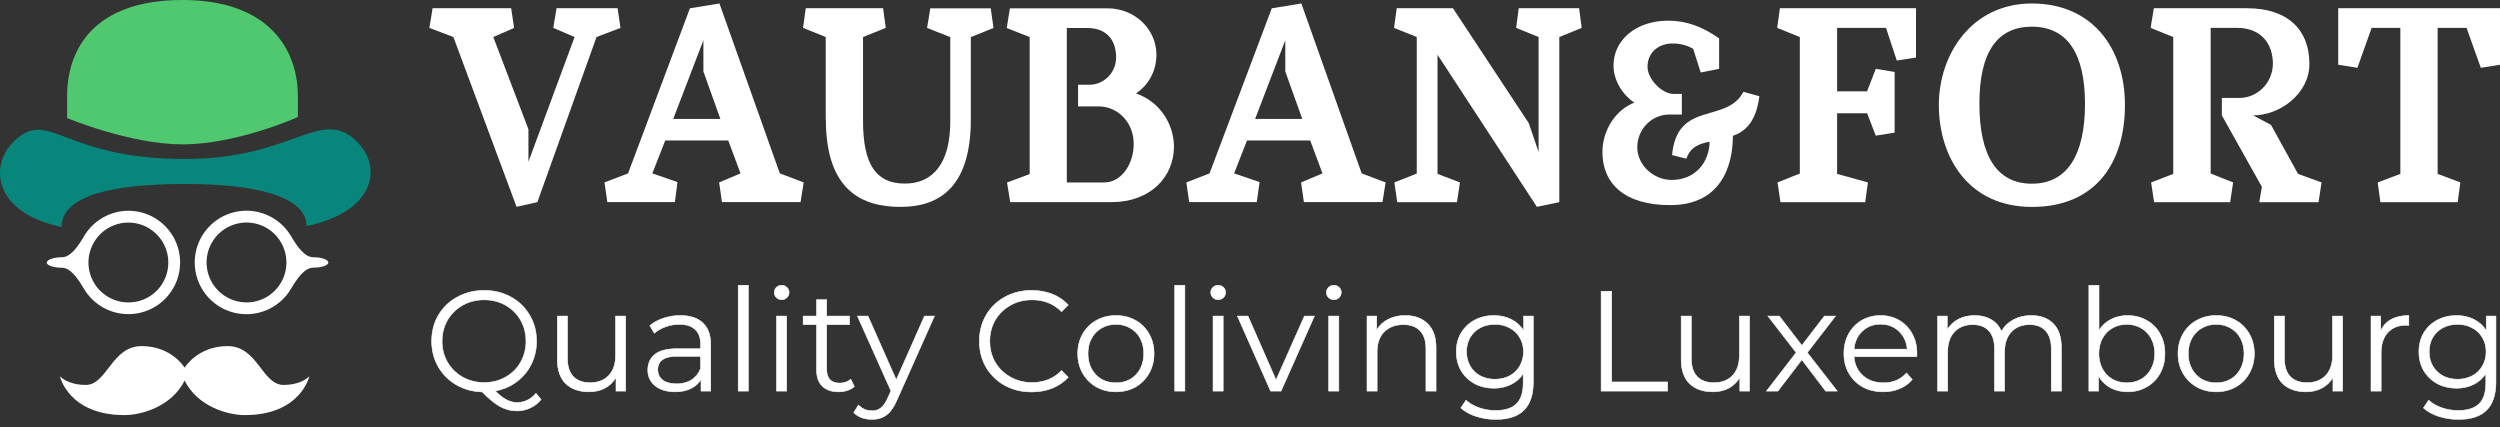 <svg width="199" height="34" viewBox="0 0 199 34" fill="none" xmlns="http://www.w3.org/2000/svg">
<rect x="0" y="0" width="199" height="34" fill="#333333" stroke="none"/>
<path d="M42.774 16.093L41.117 16.462L36.09 2.948L34.176 2.22L34.434 0.655H40.688L40.924 2.22L39.267 2.948L42.064 10.29V12.87L45.738 2.948L44.042 2.22L44.302 0.655H49.161L49.391 2.22L47.483 2.948L42.774 16.093Z" fill="white"/>
<path d="M62.073 13.802L57.267 0.277L54.917 0.661L49.994 13.802L48.117 14.521L48.343 16.086H53.723L53.928 14.494L51.926 13.802L52.952 11.183H57.969L58.945 13.802L57.243 14.521L57.468 16.086H63.724L63.974 14.521L62.073 13.802ZM53.59 9.465L55.991 3.202V5.692L57.343 9.469L53.59 9.465Z" fill="white"/>
<path d="M65.727 9.501V2.948L63.922 2.218L64.139 0.655H70.293L70.508 2.218L68.697 2.948V9.627C68.697 13.151 69.77 14.612 72.032 14.612C74.294 14.612 75.642 12.958 75.642 9.669V2.955L73.796 2.225L74.052 0.662H78.864L79.082 2.225L77.279 2.955V9.507C77.279 15.214 74.46 16.468 71.687 16.468C68.717 16.468 65.739 15.258 65.739 9.507L65.727 9.501Z" fill="white"/>
<path d="M90.423 7.439C90.925 7.107 91.338 6.651 91.622 6.113C91.907 5.575 92.054 4.972 92.05 4.361C92.05 2.332 90.347 0.664 88.153 0.664H80.387L80.137 2.229L81.962 2.949V13.859L80.161 14.526L80.412 16.091H88.468C91.545 16.091 93.448 14.115 93.448 11.652C93.435 10.715 93.137 9.806 92.594 9.05C92.052 8.295 91.293 7.732 90.423 7.439ZM87.896 14.524H84.918V2.229H86.54C88.216 2.229 88.842 3.333 88.842 4.564C88.842 4.851 88.788 5.134 88.681 5.399C88.575 5.664 88.418 5.904 88.221 6.107C88.023 6.31 87.788 6.47 87.53 6.58C87.272 6.69 86.995 6.746 86.715 6.746H85.814V8.467H87.416C89.067 8.467 90.243 9.826 90.243 11.444C90.243 13.062 89.272 14.522 87.896 14.522V14.524Z" fill="white"/>
<path d="M108.389 13.802L103.586 0.277L101.233 0.661L96.28 13.802L94.434 14.521L94.659 16.086H100.039L100.263 14.494L98.236 13.802L99.262 11.183H104.293L105.268 13.802L103.565 14.521L103.791 16.086H110.045L110.295 14.521L108.389 13.802ZM99.908 9.465L102.31 3.202V5.692L103.662 9.469L99.908 9.465Z" fill="white"/>
<path d="M112.774 13.814V2.948L110.965 2.22L111.18 0.655H115.654L121.692 9.805L122.472 12.1V2.948L120.685 2.22L120.892 0.655H125.694L125.903 2.22L124.121 2.948V16.093L122.336 16.462L114.427 4.358V13.842L116.212 14.521L115.974 16.093H111.221L110.992 14.521L112.774 13.814Z" fill="white"/>
<path d="M136.089 11.281C135.296 11.434 134.545 11.68 134.243 12.628C134.157 12.607 133.72 12.515 133.097 12.343C133.507 7.956 137.423 9.89 138.776 7.307L140.044 7.658C139.786 9.71 138.924 10.463 137.938 10.815C137.938 13.264 136.949 16.327 132.953 16.327C129.294 16.327 127.553 14.606 127.553 12.099C127.553 10.373 128.605 8.742 130.094 8.167C129.214 7.595 128.435 6.449 128.435 5.211C128.435 3.21 130.197 1.645 132.791 1.645C134.243 1.645 135.53 2.129 136.842 3.057V5.48L135.378 5.771L134.775 3.883C134.257 3.589 133.671 3.444 133.078 3.464C132.133 3.464 131.142 4.093 131.142 5.316C131.142 6.288 132.281 7.477 133.228 7.477H133.874V9.116H132.867C132.193 9.119 131.548 9.394 131.072 9.883C130.596 10.371 130.328 11.032 130.328 11.722C130.328 13.159 131.641 14.323 133.058 14.323C134.99 14.323 136.065 12.869 136.085 11.281H136.089Z" fill="white"/>
<path d="M146.234 7.268H148.621L149.31 5.481L150.812 5.724V10.558L149.31 10.797L148.621 9.014H146.234V13.842L148.685 14.521L148.472 16.093H141.725L141.49 14.521L143.266 13.814V2.951L141.463 2.22L141.68 0.655H152.514V4.581L150.984 4.818L150.127 2.22H146.234V7.268Z" fill="white"/>
<path d="M161.739 0.277C156.96 0.277 154.332 4.306 154.332 8.361C154.332 12.417 156.609 16.47 161.739 16.47C166.868 16.47 169.145 12.903 169.145 8.361C169.145 3.819 166.534 0.277 161.739 0.277ZM161.739 14.622C158.961 14.622 157.56 12.417 157.56 8.258C157.56 4.1 159.011 2.124 161.739 2.124C164.516 2.124 165.966 4.203 165.966 8.258C165.966 12.314 164.565 14.622 161.739 14.622Z" fill="white"/>
<path d="M175.969 13.814L177.757 14.521L177.521 16.093H171.466L171.23 14.521L172.99 13.842V2.948L171.189 2.218L171.446 0.655H178.861C182.087 0.655 183.828 2.351 183.828 5.088C183.828 7.491 181.439 9.186 179.353 9.186L180.772 9.941L182.924 13.842L184.794 14.521L184.559 16.093H179.841L180.046 14.874L176.859 9.186V7.797H178.237C178.943 7.798 179.621 7.514 180.123 7.007C180.626 6.5 180.913 5.81 180.922 5.088C180.922 3.477 179.983 2.218 178.065 2.218H175.969V13.814Z" fill="white"/>
<path d="M186.123 0.655H199V5.154L197.472 5.397L196.338 2.22H194.036V13.842L195.845 14.521L195.63 16.093H189.479L189.265 14.521L191.068 13.842V2.22H188.783L187.649 5.397L186.123 5.154V0.655Z" fill="white"/>
<path d="M10.222 16.776C9.508 16.778 8.806 16.967 8.187 17.322C7.567 17.678 7.051 18.189 6.688 18.805C6.194 19.65 5.601 20.475 4.934 20.475C4.266 20.475 3.723 20.674 3.723 20.903C3.723 21.131 4.266 21.312 4.934 21.312C5.601 21.312 6.194 22.153 6.688 22.996C7.057 23.614 7.581 24.125 8.208 24.478C8.836 24.83 9.545 25.012 10.265 25.005C10.985 24.997 11.69 24.801 12.31 24.436C12.93 24.071 13.444 23.549 13.8 22.923C14.155 22.297 14.341 21.589 14.337 20.87C14.333 20.15 14.14 19.444 13.778 18.822C13.416 18.199 12.897 17.683 12.273 17.324C11.649 16.966 10.942 16.777 10.222 16.777V16.776ZM10.222 24.073C9.593 24.074 8.978 23.888 8.455 23.539C7.932 23.19 7.524 22.693 7.283 22.112C7.042 21.531 6.979 20.891 7.102 20.274C7.225 19.657 7.528 19.091 7.973 18.646C8.418 18.202 8.985 17.899 9.603 17.777C10.22 17.655 10.859 17.719 11.44 17.96C12.021 18.202 12.517 18.611 12.865 19.134C13.214 19.658 13.399 20.273 13.398 20.903C13.399 21.32 13.317 21.733 13.158 22.118C12.998 22.504 12.765 22.854 12.47 23.148C12.174 23.443 11.824 23.677 11.438 23.835C11.053 23.994 10.639 24.075 10.222 24.073Z" fill="white"/>
<path d="M24.938 20.476C24.258 20.476 23.665 19.646 23.17 18.803C22.712 18.024 22.01 17.417 21.173 17.076C20.336 16.735 19.41 16.679 18.537 16.917C17.665 17.154 16.895 17.672 16.346 18.39C15.797 19.108 15.5 19.987 15.5 20.891C15.5 21.795 15.797 22.674 16.346 23.392C16.895 24.111 17.665 24.628 18.537 24.866C19.41 25.103 20.336 25.047 21.173 24.706C22.01 24.365 22.712 23.758 23.17 22.979C23.665 22.136 24.258 21.307 24.938 21.307C25.617 21.307 26.136 21.121 26.136 20.898C26.136 20.674 25.605 20.476 24.938 20.476ZM19.637 24.07C19.007 24.073 18.391 23.889 17.866 23.541C17.341 23.193 16.931 22.697 16.688 22.116C16.446 21.535 16.381 20.895 16.503 20.277C16.625 19.659 16.927 19.091 17.372 18.645C17.817 18.2 18.385 17.896 19.002 17.774C19.62 17.651 20.26 17.715 20.842 17.957C21.423 18.199 21.92 18.608 22.268 19.132C22.617 19.657 22.802 20.273 22.799 20.903C22.799 21.742 22.466 22.547 21.873 23.141C21.28 23.736 20.477 24.071 19.637 24.074V24.07Z" fill="white"/>
<path d="M28.524 11.397C30.376 13.312 29.904 16.826 24.399 18C24.399 15.581 20.163 14.644 14.776 14.644C9.002 14.644 4.907 15.536 4.907 18.068C-0.617 16.921 -0.931 13.031 1.284 11.084C3.983 8.717 5.085 12.655 14.741 12.655C23.537 12.655 25.571 8.33 28.532 11.392L28.524 11.397Z" fill="#08867B"/>
<path d="M14.52 11.492C18.882 11.492 23.711 9.317 23.711 9.317V7.66C23.711 3.852 21.316 0 14.526 0C7.421 0 5.342 3.97 5.342 7.66V9.398C5.342 9.398 10.351 11.492 14.526 11.492H14.52Z" fill="#50C870"/>
<path d="M9.903 33.041C11.273 33.041 13.667 32.357 14.696 30.293C15.721 32.357 18.12 33.041 19.49 33.041C23.939 33.041 24.624 29.951 24.624 29.951C24.282 30.293 23.599 30.64 22.571 30.64C20.862 30.64 20.515 27.549 18.12 27.549C15.724 27.549 14.696 29.265 14.696 29.265C14.696 29.265 13.667 27.549 11.273 27.549C8.878 27.549 8.531 30.64 6.821 30.64C5.794 30.64 5.113 30.293 4.766 29.951C4.766 29.951 5.45 33.041 9.903 33.041Z" fill="white"/>
<mask id="path-17-outside-1_1564_13340" maskUnits="userSpaceOnUse" x="33.361" y="21.707" width="166" height="12" fill="black">
<rect fill="white" x="33.361" y="21.707" width="166" height="12"/>
<path d="M43.072 31.801C42.83 32.096 42.542 32.319 42.209 32.471C41.883 32.63 41.527 32.709 41.141 32.709C40.672 32.709 40.225 32.592 39.801 32.357C39.385 32.13 38.915 31.744 38.393 31.199C37.628 31.176 36.939 30.987 36.326 30.631C35.713 30.276 35.232 29.795 34.884 29.189C34.535 28.584 34.361 27.907 34.361 27.157C34.361 26.393 34.539 25.704 34.895 25.091C35.258 24.478 35.758 23.997 36.394 23.649C37.038 23.294 37.753 23.116 38.541 23.116C39.328 23.116 40.036 23.29 40.664 23.638C41.3 23.986 41.8 24.471 42.163 25.091C42.527 25.704 42.709 26.393 42.709 27.157C42.709 27.823 42.569 28.436 42.288 28.997C42.016 29.549 41.63 30.011 41.13 30.382C40.638 30.753 40.07 30.998 39.426 31.119C40.009 31.733 40.585 32.039 41.153 32.039C41.743 32.039 42.247 31.797 42.663 31.312L43.072 31.801ZM35.19 27.157C35.19 27.778 35.334 28.338 35.622 28.838C35.917 29.337 36.319 29.731 36.826 30.018C37.341 30.306 37.912 30.45 38.541 30.45C39.169 30.45 39.737 30.306 40.244 30.018C40.751 29.731 41.149 29.337 41.437 28.838C41.724 28.338 41.868 27.778 41.868 27.157C41.868 26.537 41.724 25.977 41.437 25.477C41.149 24.978 40.751 24.584 40.244 24.296C39.737 24.009 39.169 23.865 38.541 23.865C37.912 23.865 37.341 24.009 36.826 24.296C36.319 24.584 35.917 24.978 35.622 25.477C35.334 25.977 35.19 26.537 35.19 27.157Z"/>
<path d="M49.805 25.159V31.131H49.033V30.041C48.821 30.404 48.529 30.688 48.158 30.892C47.787 31.089 47.363 31.188 46.886 31.188C46.106 31.188 45.489 30.972 45.035 30.541C44.589 30.102 44.365 29.462 44.365 28.622V25.159H45.171V28.542C45.171 29.171 45.327 29.647 45.637 29.973C45.947 30.298 46.39 30.461 46.966 30.461C47.594 30.461 48.09 30.272 48.453 29.893C48.817 29.507 48.999 28.974 48.999 28.293V25.159H49.805Z"/>
<path d="M54.153 25.114C54.933 25.114 55.531 25.311 55.947 25.704C56.364 26.09 56.572 26.665 56.572 27.43V31.131H55.8V30.2C55.618 30.51 55.349 30.753 54.993 30.927C54.645 31.101 54.229 31.188 53.744 31.188C53.078 31.188 52.548 31.029 52.154 30.711C51.761 30.393 51.564 29.973 51.564 29.451C51.564 28.944 51.745 28.535 52.109 28.224C52.48 27.914 53.066 27.759 53.869 27.759H55.766V27.396C55.766 26.881 55.622 26.491 55.334 26.226C55.046 25.954 54.626 25.818 54.073 25.818C53.695 25.818 53.331 25.882 52.983 26.011C52.635 26.132 52.336 26.302 52.086 26.522L51.723 25.92C52.025 25.663 52.389 25.466 52.813 25.33C53.237 25.186 53.684 25.114 54.153 25.114ZM53.869 30.552C54.323 30.552 54.713 30.45 55.039 30.245C55.364 30.033 55.607 29.731 55.766 29.337V28.361H53.892C52.87 28.361 52.359 28.716 52.359 29.428C52.359 29.776 52.491 30.052 52.756 30.257C53.021 30.453 53.392 30.552 53.869 30.552Z"/>
<path d="M58.762 22.707H59.568V31.131H58.762V22.707Z"/>
<path d="M61.812 25.159H62.618V31.131H61.812V25.159ZM62.221 23.854C62.054 23.854 61.914 23.797 61.801 23.683C61.687 23.57 61.63 23.434 61.63 23.275C61.63 23.123 61.687 22.991 61.801 22.877C61.914 22.764 62.054 22.707 62.221 22.707C62.387 22.707 62.527 22.764 62.641 22.877C62.755 22.983 62.811 23.112 62.811 23.263C62.811 23.43 62.755 23.57 62.641 23.683C62.527 23.797 62.387 23.854 62.221 23.854Z"/>
<path d="M68.008 30.768C67.856 30.904 67.667 31.01 67.44 31.085C67.22 31.154 66.989 31.188 66.747 31.188C66.187 31.188 65.755 31.036 65.452 30.733C65.15 30.431 64.998 30.003 64.998 29.451V25.84H63.931V25.159H64.998V23.854H65.804V25.159H67.621V25.84H65.804V29.405C65.804 29.761 65.891 30.033 66.066 30.223C66.247 30.404 66.505 30.495 66.838 30.495C67.004 30.495 67.163 30.469 67.315 30.416C67.474 30.363 67.61 30.287 67.724 30.189L68.008 30.768Z"/>
<path d="M74.384 25.159L71.397 31.846C71.155 32.406 70.875 32.803 70.557 33.038C70.239 33.273 69.857 33.39 69.41 33.39C69.122 33.39 68.853 33.345 68.604 33.254C68.354 33.163 68.138 33.027 67.956 32.845L68.331 32.243C68.634 32.546 68.997 32.698 69.421 32.698C69.694 32.698 69.925 32.622 70.114 32.471C70.311 32.319 70.493 32.062 70.659 31.698L70.921 31.119L68.252 25.159H69.092L71.341 30.234L73.589 25.159H74.384Z"/>
<path d="M82.115 31.199C81.328 31.199 80.616 31.025 79.98 30.677C79.352 30.329 78.856 29.848 78.492 29.235C78.136 28.614 77.958 27.922 77.958 27.157C77.958 26.393 78.136 25.704 78.492 25.091C78.856 24.471 79.355 23.986 79.991 23.638C80.627 23.29 81.339 23.116 82.126 23.116C82.717 23.116 83.262 23.214 83.762 23.411C84.261 23.608 84.685 23.895 85.034 24.274L84.5 24.807C83.879 24.179 83.095 23.865 82.149 23.865C81.521 23.865 80.949 24.009 80.434 24.296C79.919 24.584 79.514 24.978 79.219 25.477C78.931 25.977 78.787 26.537 78.787 27.157C78.787 27.778 78.931 28.338 79.219 28.838C79.514 29.337 79.919 29.731 80.434 30.018C80.949 30.306 81.521 30.45 82.149 30.45C83.103 30.45 83.887 30.132 84.5 29.496L85.034 30.03C84.685 30.408 84.258 30.7 83.75 30.904C83.251 31.101 82.706 31.199 82.115 31.199Z"/>
<path d="M88.83 31.188C88.255 31.188 87.736 31.059 87.274 30.802C86.813 30.537 86.449 30.174 86.184 29.712C85.919 29.25 85.787 28.728 85.787 28.145C85.787 27.562 85.919 27.04 86.184 26.578C86.449 26.117 86.813 25.757 87.274 25.5C87.736 25.242 88.255 25.114 88.83 25.114C89.406 25.114 89.924 25.242 90.386 25.5C90.848 25.757 91.208 26.117 91.465 26.578C91.73 27.04 91.863 27.562 91.863 28.145C91.863 28.728 91.73 29.25 91.465 29.712C91.208 30.174 90.848 30.537 90.386 30.802C89.924 31.059 89.406 31.188 88.83 31.188ZM88.83 30.472C89.254 30.472 89.633 30.378 89.966 30.189C90.307 29.992 90.572 29.716 90.761 29.36C90.95 29.004 91.045 28.599 91.045 28.145C91.045 27.691 90.95 27.286 90.761 26.93C90.572 26.575 90.307 26.302 89.966 26.113C89.633 25.916 89.254 25.818 88.83 25.818C88.406 25.818 88.024 25.916 87.683 26.113C87.35 26.302 87.085 26.575 86.888 26.93C86.699 27.286 86.604 27.691 86.604 28.145C86.604 28.599 86.699 29.004 86.888 29.36C87.085 29.716 87.35 29.992 87.683 30.189C88.024 30.378 88.406 30.472 88.83 30.472Z"/>
<path d="M93.509 22.707H94.315V31.131H93.509V22.707Z"/>
<path d="M96.559 25.159H97.365V31.131H96.559V25.159ZM96.968 23.854C96.801 23.854 96.661 23.797 96.547 23.683C96.434 23.57 96.377 23.434 96.377 23.275C96.377 23.123 96.434 22.991 96.547 22.877C96.661 22.764 96.801 22.707 96.968 22.707C97.134 22.707 97.274 22.764 97.388 22.877C97.501 22.983 97.558 23.112 97.558 23.263C97.558 23.43 97.501 23.57 97.388 23.683C97.274 23.797 97.134 23.854 96.968 23.854Z"/>
<path d="M104.628 25.159L101.971 31.131H101.142L98.496 25.159H99.336L101.573 30.245L103.833 25.159H104.628Z"/>
<path d="M105.764 25.159H106.57V31.131H105.764V25.159ZM106.173 23.854C106.006 23.854 105.866 23.797 105.753 23.683C105.639 23.57 105.582 23.434 105.582 23.275C105.582 23.123 105.639 22.991 105.753 22.877C105.866 22.764 106.006 22.707 106.173 22.707C106.339 22.707 106.479 22.764 106.593 22.877C106.706 22.983 106.763 23.112 106.763 23.263C106.763 23.43 106.706 23.57 106.593 23.683C106.479 23.797 106.339 23.854 106.173 23.854Z"/>
<path d="M111.857 25.114C112.607 25.114 113.201 25.333 113.64 25.772C114.087 26.204 114.31 26.836 114.31 27.668V31.131H113.504V27.748C113.504 27.127 113.349 26.654 113.038 26.329C112.728 26.003 112.285 25.84 111.71 25.84C111.066 25.84 110.555 26.033 110.177 26.419C109.806 26.798 109.62 27.324 109.62 27.997V31.131H108.814V25.159H109.586V26.261C109.806 25.897 110.108 25.617 110.495 25.42C110.888 25.216 111.343 25.114 111.857 25.114Z"/>
<path d="M122.052 25.159V30.404C122.052 31.419 121.803 32.168 121.303 32.652C120.811 33.144 120.065 33.39 119.066 33.39C118.513 33.39 117.987 33.307 117.487 33.14C116.995 32.981 116.594 32.758 116.283 32.471L116.692 31.858C116.98 32.115 117.328 32.315 117.737 32.459C118.153 32.603 118.589 32.675 119.043 32.675C119.8 32.675 120.356 32.497 120.712 32.141C121.068 31.793 121.246 31.248 121.246 30.506V29.746C120.996 30.124 120.667 30.412 120.258 30.609C119.857 30.805 119.41 30.904 118.918 30.904C118.358 30.904 117.847 30.783 117.385 30.541C116.931 30.291 116.571 29.946 116.306 29.507C116.049 29.061 115.92 28.558 115.92 27.997C115.92 27.437 116.049 26.938 116.306 26.499C116.571 26.06 116.931 25.719 117.385 25.477C117.839 25.235 118.35 25.114 118.918 25.114C119.425 25.114 119.883 25.216 120.292 25.42C120.701 25.625 121.03 25.92 121.28 26.306V25.159H122.052ZM118.997 30.189C119.429 30.189 119.819 30.098 120.167 29.916C120.515 29.727 120.784 29.466 120.974 29.133C121.17 28.8 121.269 28.421 121.269 27.997C121.269 27.574 121.17 27.199 120.974 26.873C120.784 26.541 120.515 26.283 120.167 26.102C119.827 25.912 119.437 25.818 118.997 25.818C118.566 25.818 118.176 25.909 117.828 26.09C117.487 26.272 117.218 26.529 117.021 26.862C116.832 27.195 116.737 27.574 116.737 27.997C116.737 28.421 116.832 28.8 117.021 29.133C117.218 29.466 117.487 29.727 117.828 29.916C118.176 30.098 118.566 30.189 118.997 30.189Z"/>
<path d="M127.45 23.184H128.29V30.404H132.742V31.131H127.45V23.184Z"/>
<path d="M139.262 25.159V31.131H138.489V30.041C138.277 30.404 137.986 30.688 137.615 30.892C137.244 31.089 136.82 31.188 136.343 31.188C135.563 31.188 134.946 30.972 134.492 30.541C134.045 30.102 133.822 29.462 133.822 28.622V25.159H134.628V28.542C134.628 29.171 134.783 29.647 135.094 29.973C135.404 30.298 135.847 30.461 136.422 30.461C137.051 30.461 137.547 30.272 137.91 29.893C138.274 29.507 138.455 28.974 138.455 28.293V25.159H139.262Z"/>
<path d="M145.324 31.131L143.428 28.633L141.52 31.131H140.611L142.974 28.066L140.725 25.159H141.633L143.428 27.498L145.222 25.159H146.108L143.859 28.066L146.244 31.131H145.324Z"/>
<path d="M152.577 28.395H147.58C147.626 29.015 147.864 29.519 148.296 29.905C148.727 30.283 149.272 30.472 149.931 30.472C150.302 30.472 150.643 30.408 150.953 30.279C151.263 30.143 151.532 29.946 151.759 29.689L152.214 30.211C151.949 30.529 151.616 30.771 151.214 30.938C150.821 31.104 150.385 31.188 149.908 31.188C149.295 31.188 148.75 31.059 148.273 30.802C147.803 30.537 147.436 30.174 147.171 29.712C146.906 29.25 146.774 28.728 146.774 28.145C146.774 27.562 146.899 27.04 147.149 26.578C147.406 26.117 147.754 25.757 148.193 25.5C148.64 25.242 149.14 25.114 149.692 25.114C150.245 25.114 150.741 25.242 151.18 25.5C151.619 25.757 151.964 26.117 152.214 26.578C152.464 27.032 152.588 27.555 152.588 28.145L152.577 28.395ZM149.692 25.806C149.117 25.806 148.632 25.992 148.239 26.363C147.853 26.726 147.633 27.203 147.58 27.793H151.816C151.763 27.203 151.54 26.726 151.146 26.363C150.76 25.992 150.275 25.806 149.692 25.806Z"/>
<path d="M161.68 25.114C162.429 25.114 163.016 25.33 163.44 25.761C163.872 26.192 164.087 26.828 164.087 27.668V31.131H163.281V27.748C163.281 27.127 163.13 26.654 162.827 26.329C162.531 26.003 162.111 25.84 161.566 25.84C160.945 25.84 160.457 26.033 160.101 26.419C159.745 26.798 159.567 27.324 159.567 27.997V31.131H158.761V27.748C158.761 27.127 158.61 26.654 158.307 26.329C158.011 26.003 157.587 25.84 157.035 25.84C156.422 25.84 155.933 26.033 155.57 26.419C155.214 26.798 155.036 27.324 155.036 27.997V31.131H154.23V25.159H155.002V26.249C155.214 25.886 155.509 25.606 155.888 25.409C156.266 25.212 156.702 25.114 157.194 25.114C157.693 25.114 158.125 25.22 158.488 25.432C158.859 25.644 159.136 25.958 159.317 26.374C159.537 25.98 159.851 25.674 160.26 25.454C160.677 25.227 161.15 25.114 161.68 25.114Z"/>
<path d="M169.352 25.114C169.912 25.114 170.419 25.242 170.873 25.5C171.328 25.75 171.684 26.105 171.941 26.567C172.198 27.029 172.327 27.555 172.327 28.145C172.327 28.735 172.198 29.261 171.941 29.723C171.684 30.185 171.328 30.544 170.873 30.802C170.419 31.059 169.912 31.188 169.352 31.188C168.852 31.188 168.402 31.082 168 30.87C167.607 30.658 167.289 30.351 167.046 29.95V31.131H166.274V22.707H167.08V26.294C167.33 25.909 167.648 25.617 168.034 25.42C168.428 25.216 168.867 25.114 169.352 25.114ZM169.295 30.472C169.711 30.472 170.09 30.378 170.431 30.189C170.771 29.992 171.036 29.716 171.226 29.36C171.422 29.004 171.521 28.599 171.521 28.145C171.521 27.691 171.422 27.286 171.226 26.93C171.036 26.575 170.771 26.302 170.431 26.113C170.09 25.916 169.711 25.818 169.295 25.818C168.871 25.818 168.489 25.916 168.148 26.113C167.815 26.302 167.55 26.575 167.353 26.93C167.164 27.286 167.069 27.691 167.069 28.145C167.069 28.599 167.164 29.004 167.353 29.36C167.55 29.716 167.815 29.992 168.148 30.189C168.489 30.378 168.871 30.472 169.295 30.472Z"/>
<path d="M176.413 31.188C175.837 31.188 175.319 31.059 174.857 30.802C174.395 30.537 174.031 30.174 173.766 29.712C173.501 29.25 173.369 28.728 173.369 28.145C173.369 27.562 173.501 27.04 173.766 26.578C174.031 26.117 174.395 25.757 174.857 25.5C175.319 25.242 175.837 25.114 176.413 25.114C176.988 25.114 177.507 25.242 177.968 25.5C178.43 25.757 178.79 26.117 179.047 26.578C179.312 27.04 179.445 27.562 179.445 28.145C179.445 28.728 179.312 29.25 179.047 29.712C178.79 30.174 178.43 30.537 177.968 30.802C177.507 31.059 176.988 31.188 176.413 31.188ZM176.413 30.472C176.837 30.472 177.215 30.378 177.548 30.189C177.889 29.992 178.154 29.716 178.343 29.36C178.533 29.004 178.627 28.599 178.627 28.145C178.627 27.691 178.533 27.286 178.343 26.93C178.154 26.575 177.889 26.302 177.548 26.113C177.215 25.916 176.837 25.818 176.413 25.818C175.989 25.818 175.606 25.916 175.266 26.113C174.932 26.302 174.667 26.575 174.471 26.93C174.281 27.286 174.187 27.691 174.187 28.145C174.187 28.599 174.281 29.004 174.471 29.36C174.667 29.716 174.932 29.992 175.266 30.189C175.606 30.378 175.989 30.472 176.413 30.472Z"/>
<path d="M186.474 25.159V31.131H185.702V30.041C185.49 30.404 185.198 30.688 184.827 30.892C184.456 31.089 184.032 31.188 183.555 31.188C182.776 31.188 182.159 30.972 181.704 30.541C181.258 30.102 181.034 29.462 181.034 28.622V25.159H181.841V28.542C181.841 29.171 181.996 29.647 182.306 29.973C182.617 30.298 183.06 30.461 183.635 30.461C184.263 30.461 184.759 30.272 185.123 29.893C185.486 29.507 185.668 28.974 185.668 28.293V25.159H186.474Z"/>
<path d="M189.505 26.329C189.694 25.927 189.974 25.625 190.345 25.42C190.724 25.216 191.189 25.114 191.742 25.114V25.897L191.549 25.886C190.92 25.886 190.428 26.079 190.073 26.465C189.717 26.851 189.539 27.392 189.539 28.088V31.131H188.732V25.159H189.505V26.329Z"/>
<path d="M198.677 25.159V30.404C198.677 31.419 198.427 32.168 197.928 32.652C197.436 33.144 196.69 33.39 195.69 33.39C195.138 33.39 194.611 33.307 194.112 33.14C193.62 32.981 193.218 32.758 192.908 32.471L193.317 31.858C193.605 32.115 193.953 32.315 194.362 32.459C194.778 32.603 195.213 32.675 195.668 32.675C196.425 32.675 196.981 32.497 197.337 32.141C197.693 31.793 197.871 31.248 197.871 30.506V29.746C197.621 30.124 197.292 30.412 196.883 30.609C196.482 30.805 196.035 30.904 195.543 30.904C194.982 30.904 194.471 30.783 194.01 30.541C193.555 30.291 193.196 29.946 192.931 29.507C192.673 29.061 192.545 28.558 192.545 27.997C192.545 27.437 192.673 26.938 192.931 26.499C193.196 26.06 193.555 25.719 194.01 25.477C194.464 25.235 194.975 25.114 195.543 25.114C196.05 25.114 196.508 25.216 196.917 25.42C197.326 25.625 197.655 25.92 197.905 26.306V25.159H198.677ZM195.622 30.189C196.054 30.189 196.444 30.098 196.792 29.916C197.14 29.727 197.409 29.466 197.598 29.133C197.795 28.8 197.894 28.421 197.894 27.997C197.894 27.574 197.795 27.199 197.598 26.873C197.409 26.541 197.14 26.283 196.792 26.102C196.451 25.912 196.061 25.818 195.622 25.818C195.191 25.818 194.801 25.909 194.452 26.09C194.112 26.272 193.843 26.529 193.646 26.862C193.457 27.195 193.362 27.574 193.362 27.997C193.362 28.421 193.457 28.8 193.646 29.133C193.843 29.466 194.112 29.727 194.452 29.916C194.801 30.098 195.191 30.189 195.622 30.189Z"/>
</mask>
<path d="M43.072 31.801C42.83 32.096 42.542 32.319 42.209 32.471C41.883 32.63 41.527 32.709 41.141 32.709C40.672 32.709 40.225 32.592 39.801 32.357C39.385 32.13 38.915 31.744 38.393 31.199C37.628 31.176 36.939 30.987 36.326 30.631C35.713 30.276 35.232 29.795 34.884 29.189C34.535 28.584 34.361 27.907 34.361 27.157C34.361 26.393 34.539 25.704 34.895 25.091C35.258 24.478 35.758 23.997 36.394 23.649C37.038 23.294 37.753 23.116 38.541 23.116C39.328 23.116 40.036 23.29 40.664 23.638C41.3 23.986 41.8 24.471 42.163 25.091C42.527 25.704 42.709 26.393 42.709 27.157C42.709 27.823 42.569 28.436 42.288 28.997C42.016 29.549 41.63 30.011 41.13 30.382C40.638 30.753 40.07 30.998 39.426 31.119C40.009 31.733 40.585 32.039 41.153 32.039C41.743 32.039 42.247 31.797 42.663 31.312L43.072 31.801ZM35.19 27.157C35.19 27.778 35.334 28.338 35.622 28.838C35.917 29.337 36.319 29.731 36.826 30.018C37.341 30.306 37.912 30.45 38.541 30.45C39.169 30.45 39.737 30.306 40.244 30.018C40.751 29.731 41.149 29.337 41.437 28.838C41.724 28.338 41.868 27.778 41.868 27.157C41.868 26.537 41.724 25.977 41.437 25.477C41.149 24.978 40.751 24.584 40.244 24.296C39.737 24.009 39.169 23.865 38.541 23.865C37.912 23.865 37.341 24.009 36.826 24.296C36.319 24.584 35.917 24.978 35.622 25.477C35.334 25.977 35.19 26.537 35.19 27.157Z" fill="white"/>
<path d="M49.805 25.159V31.131H49.033V30.041C48.821 30.404 48.529 30.688 48.158 30.892C47.787 31.089 47.363 31.188 46.886 31.188C46.106 31.188 45.489 30.972 45.035 30.541C44.589 30.102 44.365 29.462 44.365 28.622V25.159H45.171V28.542C45.171 29.171 45.327 29.647 45.637 29.973C45.947 30.298 46.39 30.461 46.966 30.461C47.594 30.461 48.09 30.272 48.453 29.893C48.817 29.507 48.999 28.974 48.999 28.293V25.159H49.805Z" fill="white"/>
<path d="M54.153 25.114C54.933 25.114 55.531 25.311 55.947 25.704C56.364 26.09 56.572 26.665 56.572 27.43V31.131H55.8V30.2C55.618 30.51 55.349 30.753 54.993 30.927C54.645 31.101 54.229 31.188 53.744 31.188C53.078 31.188 52.548 31.029 52.154 30.711C51.761 30.393 51.564 29.973 51.564 29.451C51.564 28.944 51.745 28.535 52.109 28.224C52.48 27.914 53.066 27.759 53.869 27.759H55.766V27.396C55.766 26.881 55.622 26.491 55.334 26.226C55.046 25.954 54.626 25.818 54.073 25.818C53.695 25.818 53.331 25.882 52.983 26.011C52.635 26.132 52.336 26.302 52.086 26.522L51.723 25.92C52.025 25.663 52.389 25.466 52.813 25.33C53.237 25.186 53.684 25.114 54.153 25.114ZM53.869 30.552C54.323 30.552 54.713 30.45 55.039 30.245C55.364 30.033 55.607 29.731 55.766 29.337V28.361H53.892C52.87 28.361 52.359 28.716 52.359 29.428C52.359 29.776 52.491 30.052 52.756 30.257C53.021 30.453 53.392 30.552 53.869 30.552Z" fill="white"/>
<path d="M58.762 22.707H59.568V31.131H58.762V22.707Z" fill="white"/>
<path d="M61.812 25.159H62.618V31.131H61.812V25.159ZM62.221 23.854C62.054 23.854 61.914 23.797 61.801 23.683C61.687 23.57 61.63 23.434 61.63 23.275C61.63 23.123 61.687 22.991 61.801 22.877C61.914 22.764 62.054 22.707 62.221 22.707C62.387 22.707 62.527 22.764 62.641 22.877C62.755 22.983 62.811 23.112 62.811 23.263C62.811 23.43 62.755 23.57 62.641 23.683C62.527 23.797 62.387 23.854 62.221 23.854Z" fill="white"/>
<path d="M68.008 30.768C67.856 30.904 67.667 31.01 67.44 31.085C67.22 31.154 66.989 31.188 66.747 31.188C66.187 31.188 65.755 31.036 65.452 30.733C65.15 30.431 64.998 30.003 64.998 29.451V25.84H63.931V25.159H64.998V23.854H65.804V25.159H67.621V25.84H65.804V29.405C65.804 29.761 65.891 30.033 66.066 30.223C66.247 30.404 66.505 30.495 66.838 30.495C67.004 30.495 67.163 30.469 67.315 30.416C67.474 30.363 67.61 30.287 67.724 30.189L68.008 30.768Z" fill="white"/>
<path d="M74.384 25.159L71.397 31.846C71.155 32.406 70.875 32.803 70.557 33.038C70.239 33.273 69.857 33.39 69.41 33.39C69.122 33.39 68.853 33.345 68.604 33.254C68.354 33.163 68.138 33.027 67.956 32.845L68.331 32.243C68.634 32.546 68.997 32.698 69.421 32.698C69.694 32.698 69.925 32.622 70.114 32.471C70.311 32.319 70.493 32.062 70.659 31.698L70.921 31.119L68.252 25.159H69.092L71.341 30.234L73.589 25.159H74.384Z" fill="white"/>
<path d="M82.115 31.199C81.328 31.199 80.616 31.025 79.98 30.677C79.352 30.329 78.856 29.848 78.492 29.235C78.136 28.614 77.958 27.922 77.958 27.157C77.958 26.393 78.136 25.704 78.492 25.091C78.856 24.471 79.355 23.986 79.991 23.638C80.627 23.29 81.339 23.116 82.126 23.116C82.717 23.116 83.262 23.214 83.762 23.411C84.261 23.608 84.685 23.895 85.034 24.274L84.5 24.807C83.879 24.179 83.095 23.865 82.149 23.865C81.521 23.865 80.949 24.009 80.434 24.296C79.919 24.584 79.514 24.978 79.219 25.477C78.931 25.977 78.787 26.537 78.787 27.157C78.787 27.778 78.931 28.338 79.219 28.838C79.514 29.337 79.919 29.731 80.434 30.018C80.949 30.306 81.521 30.45 82.149 30.45C83.103 30.45 83.887 30.132 84.5 29.496L85.034 30.03C84.685 30.408 84.258 30.7 83.75 30.904C83.251 31.101 82.706 31.199 82.115 31.199Z" fill="white"/>
<path d="M88.83 31.188C88.255 31.188 87.736 31.059 87.274 30.802C86.813 30.537 86.449 30.174 86.184 29.712C85.919 29.25 85.787 28.728 85.787 28.145C85.787 27.562 85.919 27.04 86.184 26.578C86.449 26.117 86.813 25.757 87.274 25.5C87.736 25.242 88.255 25.114 88.83 25.114C89.406 25.114 89.924 25.242 90.386 25.5C90.848 25.757 91.208 26.117 91.465 26.578C91.73 27.04 91.863 27.562 91.863 28.145C91.863 28.728 91.73 29.25 91.465 29.712C91.208 30.174 90.848 30.537 90.386 30.802C89.924 31.059 89.406 31.188 88.83 31.188ZM88.83 30.472C89.254 30.472 89.633 30.378 89.966 30.189C90.307 29.992 90.572 29.716 90.761 29.36C90.95 29.004 91.045 28.599 91.045 28.145C91.045 27.691 90.95 27.286 90.761 26.93C90.572 26.575 90.307 26.302 89.966 26.113C89.633 25.916 89.254 25.818 88.83 25.818C88.406 25.818 88.024 25.916 87.683 26.113C87.35 26.302 87.085 26.575 86.888 26.93C86.699 27.286 86.604 27.691 86.604 28.145C86.604 28.599 86.699 29.004 86.888 29.36C87.085 29.716 87.35 29.992 87.683 30.189C88.024 30.378 88.406 30.472 88.83 30.472Z" fill="white"/>
<path d="M93.509 22.707H94.315V31.131H93.509V22.707Z" fill="white"/>
<path d="M96.559 25.159H97.365V31.131H96.559V25.159ZM96.968 23.854C96.801 23.854 96.661 23.797 96.547 23.683C96.434 23.57 96.377 23.434 96.377 23.275C96.377 23.123 96.434 22.991 96.547 22.877C96.661 22.764 96.801 22.707 96.968 22.707C97.134 22.707 97.274 22.764 97.388 22.877C97.501 22.983 97.558 23.112 97.558 23.263C97.558 23.43 97.501 23.57 97.388 23.683C97.274 23.797 97.134 23.854 96.968 23.854Z" fill="white"/>
<path d="M104.628 25.159L101.971 31.131H101.142L98.496 25.159H99.336L101.573 30.245L103.833 25.159H104.628Z" fill="white"/>
<path d="M105.764 25.159H106.57V31.131H105.764V25.159ZM106.173 23.854C106.006 23.854 105.866 23.797 105.753 23.683C105.639 23.57 105.582 23.434 105.582 23.275C105.582 23.123 105.639 22.991 105.753 22.877C105.866 22.764 106.006 22.707 106.173 22.707C106.339 22.707 106.479 22.764 106.593 22.877C106.706 22.983 106.763 23.112 106.763 23.263C106.763 23.43 106.706 23.57 106.593 23.683C106.479 23.797 106.339 23.854 106.173 23.854Z" fill="white"/>
<path d="M111.857 25.114C112.607 25.114 113.201 25.333 113.64 25.772C114.087 26.204 114.31 26.836 114.31 27.668V31.131H113.504V27.748C113.504 27.127 113.349 26.654 113.038 26.329C112.728 26.003 112.285 25.84 111.71 25.84C111.066 25.84 110.555 26.033 110.177 26.419C109.806 26.798 109.62 27.324 109.62 27.997V31.131H108.814V25.159H109.586V26.261C109.806 25.897 110.108 25.617 110.495 25.42C110.888 25.216 111.343 25.114 111.857 25.114Z" fill="white"/>
<path d="M122.052 25.159V30.404C122.052 31.419 121.803 32.168 121.303 32.652C120.811 33.144 120.065 33.39 119.066 33.39C118.513 33.39 117.987 33.307 117.487 33.14C116.995 32.981 116.594 32.758 116.283 32.471L116.692 31.858C116.98 32.115 117.328 32.315 117.737 32.459C118.153 32.603 118.589 32.675 119.043 32.675C119.8 32.675 120.356 32.497 120.712 32.141C121.068 31.793 121.246 31.248 121.246 30.506V29.746C120.996 30.124 120.667 30.412 120.258 30.609C119.857 30.805 119.41 30.904 118.918 30.904C118.358 30.904 117.847 30.783 117.385 30.541C116.931 30.291 116.571 29.946 116.306 29.507C116.049 29.061 115.92 28.558 115.92 27.997C115.92 27.437 116.049 26.938 116.306 26.499C116.571 26.06 116.931 25.719 117.385 25.477C117.839 25.235 118.35 25.114 118.918 25.114C119.425 25.114 119.883 25.216 120.292 25.42C120.701 25.625 121.03 25.92 121.28 26.306V25.159H122.052ZM118.997 30.189C119.429 30.189 119.819 30.098 120.167 29.916C120.515 29.727 120.784 29.466 120.974 29.133C121.17 28.8 121.269 28.421 121.269 27.997C121.269 27.574 121.17 27.199 120.974 26.873C120.784 26.541 120.515 26.283 120.167 26.102C119.827 25.912 119.437 25.818 118.997 25.818C118.566 25.818 118.176 25.909 117.828 26.09C117.487 26.272 117.218 26.529 117.021 26.862C116.832 27.195 116.737 27.574 116.737 27.997C116.737 28.421 116.832 28.8 117.021 29.133C117.218 29.466 117.487 29.727 117.828 29.916C118.176 30.098 118.566 30.189 118.997 30.189Z" fill="white"/>
<path d="M127.45 23.184H128.29V30.404H132.742V31.131H127.45V23.184Z" fill="white"/>
<path d="M139.262 25.159V31.131H138.489V30.041C138.277 30.404 137.986 30.688 137.615 30.892C137.244 31.089 136.82 31.188 136.343 31.188C135.563 31.188 134.946 30.972 134.492 30.541C134.045 30.102 133.822 29.462 133.822 28.622V25.159H134.628V28.542C134.628 29.171 134.783 29.647 135.094 29.973C135.404 30.298 135.847 30.461 136.422 30.461C137.051 30.461 137.547 30.272 137.91 29.893C138.274 29.507 138.455 28.974 138.455 28.293V25.159H139.262Z" fill="white"/>
<path d="M145.324 31.131L143.428 28.633L141.52 31.131H140.611L142.974 28.066L140.725 25.159H141.633L143.428 27.498L145.222 25.159H146.108L143.859 28.066L146.244 31.131H145.324Z" fill="white"/>
<path d="M152.577 28.395H147.58C147.626 29.015 147.864 29.519 148.296 29.905C148.727 30.283 149.272 30.472 149.931 30.472C150.302 30.472 150.643 30.408 150.953 30.279C151.263 30.143 151.532 29.946 151.759 29.689L152.214 30.211C151.949 30.529 151.616 30.771 151.214 30.938C150.821 31.104 150.385 31.188 149.908 31.188C149.295 31.188 148.75 31.059 148.273 30.802C147.803 30.537 147.436 30.174 147.171 29.712C146.906 29.25 146.774 28.728 146.774 28.145C146.774 27.562 146.899 27.04 147.149 26.578C147.406 26.117 147.754 25.757 148.193 25.5C148.64 25.242 149.14 25.114 149.692 25.114C150.245 25.114 150.741 25.242 151.18 25.5C151.619 25.757 151.964 26.117 152.214 26.578C152.464 27.032 152.588 27.555 152.588 28.145L152.577 28.395ZM149.692 25.806C149.117 25.806 148.632 25.992 148.239 26.363C147.853 26.726 147.633 27.203 147.58 27.793H151.816C151.763 27.203 151.54 26.726 151.146 26.363C150.76 25.992 150.275 25.806 149.692 25.806Z" fill="white"/>
<path d="M161.68 25.114C162.429 25.114 163.016 25.33 163.44 25.761C163.872 26.192 164.087 26.828 164.087 27.668V31.131H163.281V27.748C163.281 27.127 163.13 26.654 162.827 26.329C162.531 26.003 162.111 25.84 161.566 25.84C160.945 25.84 160.457 26.033 160.101 26.419C159.745 26.798 159.567 27.324 159.567 27.997V31.131H158.761V27.748C158.761 27.127 158.61 26.654 158.307 26.329C158.011 26.003 157.587 25.84 157.035 25.84C156.422 25.84 155.933 26.033 155.57 26.419C155.214 26.798 155.036 27.324 155.036 27.997V31.131H154.23V25.159H155.002V26.249C155.214 25.886 155.509 25.606 155.888 25.409C156.266 25.212 156.702 25.114 157.194 25.114C157.693 25.114 158.125 25.22 158.488 25.432C158.859 25.644 159.136 25.958 159.317 26.374C159.537 25.98 159.851 25.674 160.26 25.454C160.677 25.227 161.15 25.114 161.68 25.114Z" fill="white"/>
<path d="M169.352 25.114C169.912 25.114 170.419 25.242 170.873 25.5C171.328 25.75 171.684 26.105 171.941 26.567C172.198 27.029 172.327 27.555 172.327 28.145C172.327 28.735 172.198 29.261 171.941 29.723C171.684 30.185 171.328 30.544 170.873 30.802C170.419 31.059 169.912 31.188 169.352 31.188C168.852 31.188 168.402 31.082 168 30.87C167.607 30.658 167.289 30.351 167.046 29.95V31.131H166.274V22.707H167.08V26.294C167.33 25.909 167.648 25.617 168.034 25.42C168.428 25.216 168.867 25.114 169.352 25.114ZM169.295 30.472C169.711 30.472 170.09 30.378 170.431 30.189C170.771 29.992 171.036 29.716 171.226 29.36C171.422 29.004 171.521 28.599 171.521 28.145C171.521 27.691 171.422 27.286 171.226 26.93C171.036 26.575 170.771 26.302 170.431 26.113C170.09 25.916 169.711 25.818 169.295 25.818C168.871 25.818 168.489 25.916 168.148 26.113C167.815 26.302 167.55 26.575 167.353 26.93C167.164 27.286 167.069 27.691 167.069 28.145C167.069 28.599 167.164 29.004 167.353 29.36C167.55 29.716 167.815 29.992 168.148 30.189C168.489 30.378 168.871 30.472 169.295 30.472Z" fill="white"/>
<path d="M176.413 31.188C175.837 31.188 175.319 31.059 174.857 30.802C174.395 30.537 174.031 30.174 173.766 29.712C173.501 29.25 173.369 28.728 173.369 28.145C173.369 27.562 173.501 27.04 173.766 26.578C174.031 26.117 174.395 25.757 174.857 25.5C175.319 25.242 175.837 25.114 176.413 25.114C176.988 25.114 177.507 25.242 177.968 25.5C178.43 25.757 178.79 26.117 179.047 26.578C179.312 27.04 179.445 27.562 179.445 28.145C179.445 28.728 179.312 29.25 179.047 29.712C178.79 30.174 178.43 30.537 177.968 30.802C177.507 31.059 176.988 31.188 176.413 31.188ZM176.413 30.472C176.837 30.472 177.215 30.378 177.548 30.189C177.889 29.992 178.154 29.716 178.343 29.36C178.533 29.004 178.627 28.599 178.627 28.145C178.627 27.691 178.533 27.286 178.343 26.93C178.154 26.575 177.889 26.302 177.548 26.113C177.215 25.916 176.837 25.818 176.413 25.818C175.989 25.818 175.606 25.916 175.266 26.113C174.932 26.302 174.667 26.575 174.471 26.93C174.281 27.286 174.187 27.691 174.187 28.145C174.187 28.599 174.281 29.004 174.471 29.36C174.667 29.716 174.932 29.992 175.266 30.189C175.606 30.378 175.989 30.472 176.413 30.472Z" fill="white"/>
<path d="M186.474 25.159V31.131H185.702V30.041C185.49 30.404 185.198 30.688 184.827 30.892C184.456 31.089 184.032 31.188 183.555 31.188C182.776 31.188 182.159 30.972 181.704 30.541C181.258 30.102 181.034 29.462 181.034 28.622V25.159H181.841V28.542C181.841 29.171 181.996 29.647 182.306 29.973C182.617 30.298 183.06 30.461 183.635 30.461C184.263 30.461 184.759 30.272 185.123 29.893C185.486 29.507 185.668 28.974 185.668 28.293V25.159H186.474Z" fill="white"/>
<path d="M189.505 26.329C189.694 25.927 189.974 25.625 190.345 25.42C190.724 25.216 191.189 25.114 191.742 25.114V25.897L191.549 25.886C190.92 25.886 190.428 26.079 190.073 26.465C189.717 26.851 189.539 27.392 189.539 28.088V31.131H188.732V25.159H189.505V26.329Z" fill="white"/>
<path d="M198.677 25.159V30.404C198.677 31.419 198.427 32.168 197.928 32.652C197.436 33.144 196.69 33.39 195.69 33.39C195.138 33.39 194.611 33.307 194.112 33.14C193.62 32.981 193.218 32.758 192.908 32.471L193.317 31.858C193.605 32.115 193.953 32.315 194.362 32.459C194.778 32.603 195.213 32.675 195.668 32.675C196.425 32.675 196.981 32.497 197.337 32.141C197.693 31.793 197.871 31.248 197.871 30.506V29.746C197.621 30.124 197.292 30.412 196.883 30.609C196.482 30.805 196.035 30.904 195.543 30.904C194.982 30.904 194.471 30.783 194.01 30.541C193.555 30.291 193.196 29.946 192.931 29.507C192.673 29.061 192.545 28.558 192.545 27.997C192.545 27.437 192.673 26.938 192.931 26.499C193.196 26.06 193.555 25.719 194.01 25.477C194.464 25.235 194.975 25.114 195.543 25.114C196.05 25.114 196.508 25.216 196.917 25.42C197.326 25.625 197.655 25.92 197.905 26.306V25.159H198.677ZM195.622 30.189C196.054 30.189 196.444 30.098 196.792 29.916C197.14 29.727 197.409 29.466 197.598 29.133C197.795 28.8 197.894 28.421 197.894 27.997C197.894 27.574 197.795 27.199 197.598 26.873C197.409 26.541 197.14 26.283 196.792 26.102C196.451 25.912 196.061 25.818 195.622 25.818C195.191 25.818 194.801 25.909 194.452 26.09C194.112 26.272 193.843 26.529 193.646 26.862C193.457 27.195 193.362 27.574 193.362 27.997C193.362 28.421 193.457 28.8 193.646 29.133C193.843 29.466 194.112 29.727 194.452 29.916C194.801 30.098 195.191 30.189 195.622 30.189Z" fill="white"/>
<path d="M43.072 31.801C42.83 32.096 42.542 32.319 42.209 32.471C41.883 32.63 41.527 32.709 41.141 32.709C40.672 32.709 40.225 32.592 39.801 32.357C39.385 32.13 38.915 31.744 38.393 31.199C37.628 31.176 36.939 30.987 36.326 30.631C35.713 30.276 35.232 29.795 34.884 29.189C34.535 28.584 34.361 27.907 34.361 27.157C34.361 26.393 34.539 25.704 34.895 25.091C35.258 24.478 35.758 23.997 36.394 23.649C37.038 23.294 37.753 23.116 38.541 23.116C39.328 23.116 40.036 23.29 40.664 23.638C41.3 23.986 41.8 24.471 42.163 25.091C42.527 25.704 42.709 26.393 42.709 27.157C42.709 27.823 42.569 28.436 42.288 28.997C42.016 29.549 41.63 30.011 41.13 30.382C40.638 30.753 40.07 30.998 39.426 31.119C40.009 31.733 40.585 32.039 41.153 32.039C41.743 32.039 42.247 31.797 42.663 31.312L43.072 31.801ZM35.19 27.157C35.19 27.778 35.334 28.338 35.622 28.838C35.917 29.337 36.319 29.731 36.826 30.018C37.341 30.306 37.912 30.45 38.541 30.45C39.169 30.45 39.737 30.306 40.244 30.018C40.751 29.731 41.149 29.337 41.437 28.838C41.724 28.338 41.868 27.778 41.868 27.157C41.868 26.537 41.724 25.977 41.437 25.477C41.149 24.978 40.751 24.584 40.244 24.296C39.737 24.009 39.169 23.865 38.541 23.865C37.912 23.865 37.341 24.009 36.826 24.296C36.319 24.584 35.917 24.978 35.622 25.477C35.334 25.977 35.19 26.537 35.19 27.157Z" stroke="white" stroke-width="0.046" mask="url(#path-17-outside-1_1564_13340)"/>
<path d="M49.805 25.159V31.131H49.033V30.041C48.821 30.404 48.529 30.688 48.158 30.892C47.787 31.089 47.363 31.188 46.886 31.188C46.106 31.188 45.489 30.972 45.035 30.541C44.589 30.102 44.365 29.462 44.365 28.622V25.159H45.171V28.542C45.171 29.171 45.327 29.647 45.637 29.973C45.947 30.298 46.39 30.461 46.966 30.461C47.594 30.461 48.09 30.272 48.453 29.893C48.817 29.507 48.999 28.974 48.999 28.293V25.159H49.805Z" stroke="white" stroke-width="0.046" mask="url(#path-17-outside-1_1564_13340)"/>
<path d="M54.153 25.114C54.933 25.114 55.531 25.311 55.947 25.704C56.364 26.09 56.572 26.665 56.572 27.43V31.131H55.8V30.2C55.618 30.51 55.349 30.753 54.993 30.927C54.645 31.101 54.229 31.188 53.744 31.188C53.078 31.188 52.548 31.029 52.154 30.711C51.761 30.393 51.564 29.973 51.564 29.451C51.564 28.944 51.745 28.535 52.109 28.224C52.48 27.914 53.066 27.759 53.869 27.759H55.766V27.396C55.766 26.881 55.622 26.491 55.334 26.226C55.046 25.954 54.626 25.818 54.073 25.818C53.695 25.818 53.331 25.882 52.983 26.011C52.635 26.132 52.336 26.302 52.086 26.522L51.723 25.92C52.025 25.663 52.389 25.466 52.813 25.33C53.237 25.186 53.684 25.114 54.153 25.114ZM53.869 30.552C54.323 30.552 54.713 30.45 55.039 30.245C55.364 30.033 55.607 29.731 55.766 29.337V28.361H53.892C52.87 28.361 52.359 28.716 52.359 29.428C52.359 29.776 52.491 30.052 52.756 30.257C53.021 30.453 53.392 30.552 53.869 30.552Z" stroke="white" stroke-width="0.046" mask="url(#path-17-outside-1_1564_13340)"/>
<path d="M58.762 22.707H59.568V31.131H58.762V22.707Z" stroke="white" stroke-width="0.046" mask="url(#path-17-outside-1_1564_13340)"/>
<path d="M61.812 25.159H62.618V31.131H61.812V25.159ZM62.221 23.854C62.054 23.854 61.914 23.797 61.801 23.683C61.687 23.57 61.63 23.434 61.63 23.275C61.63 23.123 61.687 22.991 61.801 22.877C61.914 22.764 62.054 22.707 62.221 22.707C62.387 22.707 62.527 22.764 62.641 22.877C62.755 22.983 62.811 23.112 62.811 23.263C62.811 23.43 62.755 23.57 62.641 23.683C62.527 23.797 62.387 23.854 62.221 23.854Z" stroke="white" stroke-width="0.046" mask="url(#path-17-outside-1_1564_13340)"/>
<path d="M68.008 30.768C67.856 30.904 67.667 31.01 67.44 31.085C67.22 31.154 66.989 31.188 66.747 31.188C66.187 31.188 65.755 31.036 65.452 30.733C65.15 30.431 64.998 30.003 64.998 29.451V25.84H63.931V25.159H64.998V23.854H65.804V25.159H67.621V25.84H65.804V29.405C65.804 29.761 65.891 30.033 66.066 30.223C66.247 30.404 66.505 30.495 66.838 30.495C67.004 30.495 67.163 30.469 67.315 30.416C67.474 30.363 67.61 30.287 67.724 30.189L68.008 30.768Z" stroke="white" stroke-width="0.046" mask="url(#path-17-outside-1_1564_13340)"/>
<path d="M74.384 25.159L71.397 31.846C71.155 32.406 70.875 32.803 70.557 33.038C70.239 33.273 69.857 33.39 69.41 33.39C69.122 33.39 68.853 33.345 68.604 33.254C68.354 33.163 68.138 33.027 67.956 32.845L68.331 32.243C68.634 32.546 68.997 32.698 69.421 32.698C69.694 32.698 69.925 32.622 70.114 32.471C70.311 32.319 70.493 32.062 70.659 31.698L70.921 31.119L68.252 25.159H69.092L71.341 30.234L73.589 25.159H74.384Z" stroke="white" stroke-width="0.046" mask="url(#path-17-outside-1_1564_13340)"/>
<path d="M82.115 31.199C81.328 31.199 80.616 31.025 79.98 30.677C79.352 30.329 78.856 29.848 78.492 29.235C78.136 28.614 77.958 27.922 77.958 27.157C77.958 26.393 78.136 25.704 78.492 25.091C78.856 24.471 79.355 23.986 79.991 23.638C80.627 23.29 81.339 23.116 82.126 23.116C82.717 23.116 83.262 23.214 83.762 23.411C84.261 23.608 84.685 23.895 85.034 24.274L84.5 24.807C83.879 24.179 83.095 23.865 82.149 23.865C81.521 23.865 80.949 24.009 80.434 24.296C79.919 24.584 79.514 24.978 79.219 25.477C78.931 25.977 78.787 26.537 78.787 27.157C78.787 27.778 78.931 28.338 79.219 28.838C79.514 29.337 79.919 29.731 80.434 30.018C80.949 30.306 81.521 30.45 82.149 30.45C83.103 30.45 83.887 30.132 84.5 29.496L85.034 30.03C84.685 30.408 84.258 30.7 83.75 30.904C83.251 31.101 82.706 31.199 82.115 31.199Z" stroke="white" stroke-width="0.046" mask="url(#path-17-outside-1_1564_13340)"/>
<path d="M88.83 31.188C88.255 31.188 87.736 31.059 87.274 30.802C86.813 30.537 86.449 30.174 86.184 29.712C85.919 29.25 85.787 28.728 85.787 28.145C85.787 27.562 85.919 27.04 86.184 26.578C86.449 26.117 86.813 25.757 87.274 25.5C87.736 25.242 88.255 25.114 88.83 25.114C89.406 25.114 89.924 25.242 90.386 25.5C90.848 25.757 91.208 26.117 91.465 26.578C91.73 27.04 91.863 27.562 91.863 28.145C91.863 28.728 91.73 29.25 91.465 29.712C91.208 30.174 90.848 30.537 90.386 30.802C89.924 31.059 89.406 31.188 88.83 31.188ZM88.83 30.472C89.254 30.472 89.633 30.378 89.966 30.189C90.307 29.992 90.572 29.716 90.761 29.36C90.95 29.004 91.045 28.599 91.045 28.145C91.045 27.691 90.95 27.286 90.761 26.93C90.572 26.575 90.307 26.302 89.966 26.113C89.633 25.916 89.254 25.818 88.83 25.818C88.406 25.818 88.024 25.916 87.683 26.113C87.35 26.302 87.085 26.575 86.888 26.93C86.699 27.286 86.604 27.691 86.604 28.145C86.604 28.599 86.699 29.004 86.888 29.36C87.085 29.716 87.35 29.992 87.683 30.189C88.024 30.378 88.406 30.472 88.83 30.472Z" stroke="white" stroke-width="0.046" mask="url(#path-17-outside-1_1564_13340)"/>
<path d="M93.509 22.707H94.315V31.131H93.509V22.707Z" stroke="white" stroke-width="0.046" mask="url(#path-17-outside-1_1564_13340)"/>
<path d="M96.559 25.159H97.365V31.131H96.559V25.159ZM96.968 23.854C96.801 23.854 96.661 23.797 96.547 23.683C96.434 23.57 96.377 23.434 96.377 23.275C96.377 23.123 96.434 22.991 96.547 22.877C96.661 22.764 96.801 22.707 96.968 22.707C97.134 22.707 97.274 22.764 97.388 22.877C97.501 22.983 97.558 23.112 97.558 23.263C97.558 23.43 97.501 23.57 97.388 23.683C97.274 23.797 97.134 23.854 96.968 23.854Z" stroke="white" stroke-width="0.046" mask="url(#path-17-outside-1_1564_13340)"/>
<path d="M104.628 25.159L101.971 31.131H101.142L98.496 25.159H99.336L101.573 30.245L103.833 25.159H104.628Z" stroke="white" stroke-width="0.046" mask="url(#path-17-outside-1_1564_13340)"/>
<path d="M105.764 25.159H106.57V31.131H105.764V25.159ZM106.173 23.854C106.006 23.854 105.866 23.797 105.753 23.683C105.639 23.57 105.582 23.434 105.582 23.275C105.582 23.123 105.639 22.991 105.753 22.877C105.866 22.764 106.006 22.707 106.173 22.707C106.339 22.707 106.479 22.764 106.593 22.877C106.706 22.983 106.763 23.112 106.763 23.263C106.763 23.43 106.706 23.57 106.593 23.683C106.479 23.797 106.339 23.854 106.173 23.854Z" stroke="white" stroke-width="0.046" mask="url(#path-17-outside-1_1564_13340)"/>
<path d="M111.857 25.114C112.607 25.114 113.201 25.333 113.64 25.772C114.087 26.204 114.31 26.836 114.31 27.668V31.131H113.504V27.748C113.504 27.127 113.349 26.654 113.038 26.329C112.728 26.003 112.285 25.84 111.71 25.84C111.066 25.84 110.555 26.033 110.177 26.419C109.806 26.798 109.62 27.324 109.62 27.997V31.131H108.814V25.159H109.586V26.261C109.806 25.897 110.108 25.617 110.495 25.42C110.888 25.216 111.343 25.114 111.857 25.114Z" stroke="white" stroke-width="0.046" mask="url(#path-17-outside-1_1564_13340)"/>
<path d="M122.052 25.159V30.404C122.052 31.419 121.803 32.168 121.303 32.652C120.811 33.144 120.065 33.39 119.066 33.39C118.513 33.39 117.987 33.307 117.487 33.14C116.995 32.981 116.594 32.758 116.283 32.471L116.692 31.858C116.98 32.115 117.328 32.315 117.737 32.459C118.153 32.603 118.589 32.675 119.043 32.675C119.8 32.675 120.356 32.497 120.712 32.141C121.068 31.793 121.246 31.248 121.246 30.506V29.746C120.996 30.124 120.667 30.412 120.258 30.609C119.857 30.805 119.41 30.904 118.918 30.904C118.358 30.904 117.847 30.783 117.385 30.541C116.931 30.291 116.571 29.946 116.306 29.507C116.049 29.061 115.92 28.558 115.92 27.997C115.92 27.437 116.049 26.938 116.306 26.499C116.571 26.06 116.931 25.719 117.385 25.477C117.839 25.235 118.35 25.114 118.918 25.114C119.425 25.114 119.883 25.216 120.292 25.42C120.701 25.625 121.03 25.92 121.28 26.306V25.159H122.052ZM118.997 30.189C119.429 30.189 119.819 30.098 120.167 29.916C120.515 29.727 120.784 29.466 120.974 29.133C121.17 28.8 121.269 28.421 121.269 27.997C121.269 27.574 121.17 27.199 120.974 26.873C120.784 26.541 120.515 26.283 120.167 26.102C119.827 25.912 119.437 25.818 118.997 25.818C118.566 25.818 118.176 25.909 117.828 26.09C117.487 26.272 117.218 26.529 117.021 26.862C116.832 27.195 116.737 27.574 116.737 27.997C116.737 28.421 116.832 28.8 117.021 29.133C117.218 29.466 117.487 29.727 117.828 29.916C118.176 30.098 118.566 30.189 118.997 30.189Z" stroke="white" stroke-width="0.046" mask="url(#path-17-outside-1_1564_13340)"/>
<path d="M127.45 23.184H128.29V30.404H132.742V31.131H127.45V23.184Z" stroke="white" stroke-width="0.046" mask="url(#path-17-outside-1_1564_13340)"/>
<path d="M139.262 25.159V31.131H138.489V30.041C138.277 30.404 137.986 30.688 137.615 30.892C137.244 31.089 136.82 31.188 136.343 31.188C135.563 31.188 134.946 30.972 134.492 30.541C134.045 30.102 133.822 29.462 133.822 28.622V25.159H134.628V28.542C134.628 29.171 134.783 29.647 135.094 29.973C135.404 30.298 135.847 30.461 136.422 30.461C137.051 30.461 137.547 30.272 137.91 29.893C138.274 29.507 138.455 28.974 138.455 28.293V25.159H139.262Z" stroke="white" stroke-width="0.046" mask="url(#path-17-outside-1_1564_13340)"/>
<path d="M145.324 31.131L143.428 28.633L141.52 31.131H140.611L142.974 28.066L140.725 25.159H141.633L143.428 27.498L145.222 25.159H146.108L143.859 28.066L146.244 31.131H145.324Z" stroke="white" stroke-width="0.046" mask="url(#path-17-outside-1_1564_13340)"/>
<path d="M152.577 28.395H147.58C147.626 29.015 147.864 29.519 148.296 29.905C148.727 30.283 149.272 30.472 149.931 30.472C150.302 30.472 150.643 30.408 150.953 30.279C151.263 30.143 151.532 29.946 151.759 29.689L152.214 30.211C151.949 30.529 151.616 30.771 151.214 30.938C150.821 31.104 150.385 31.188 149.908 31.188C149.295 31.188 148.75 31.059 148.273 30.802C147.803 30.537 147.436 30.174 147.171 29.712C146.906 29.25 146.774 28.728 146.774 28.145C146.774 27.562 146.899 27.04 147.149 26.578C147.406 26.117 147.754 25.757 148.193 25.5C148.64 25.242 149.14 25.114 149.692 25.114C150.245 25.114 150.741 25.242 151.18 25.5C151.619 25.757 151.964 26.117 152.214 26.578C152.464 27.032 152.588 27.555 152.588 28.145L152.577 28.395ZM149.692 25.806C149.117 25.806 148.632 25.992 148.239 26.363C147.853 26.726 147.633 27.203 147.58 27.793H151.816C151.763 27.203 151.54 26.726 151.146 26.363C150.76 25.992 150.275 25.806 149.692 25.806Z" stroke="white" stroke-width="0.046" mask="url(#path-17-outside-1_1564_13340)"/>
<path d="M161.68 25.114C162.429 25.114 163.016 25.33 163.44 25.761C163.872 26.192 164.087 26.828 164.087 27.668V31.131H163.281V27.748C163.281 27.127 163.13 26.654 162.827 26.329C162.531 26.003 162.111 25.84 161.566 25.84C160.945 25.84 160.457 26.033 160.101 26.419C159.745 26.798 159.567 27.324 159.567 27.997V31.131H158.761V27.748C158.761 27.127 158.61 26.654 158.307 26.329C158.011 26.003 157.587 25.84 157.035 25.84C156.422 25.84 155.933 26.033 155.57 26.419C155.214 26.798 155.036 27.324 155.036 27.997V31.131H154.23V25.159H155.002V26.249C155.214 25.886 155.509 25.606 155.888 25.409C156.266 25.212 156.702 25.114 157.194 25.114C157.693 25.114 158.125 25.22 158.488 25.432C158.859 25.644 159.136 25.958 159.317 26.374C159.537 25.98 159.851 25.674 160.26 25.454C160.677 25.227 161.15 25.114 161.68 25.114Z" stroke="white" stroke-width="0.046" mask="url(#path-17-outside-1_1564_13340)"/>
<path d="M169.352 25.114C169.912 25.114 170.419 25.242 170.873 25.5C171.328 25.75 171.684 26.105 171.941 26.567C172.198 27.029 172.327 27.555 172.327 28.145C172.327 28.735 172.198 29.261 171.941 29.723C171.684 30.185 171.328 30.544 170.873 30.802C170.419 31.059 169.912 31.188 169.352 31.188C168.852 31.188 168.402 31.082 168 30.87C167.607 30.658 167.289 30.351 167.046 29.95V31.131H166.274V22.707H167.08V26.294C167.33 25.909 167.648 25.617 168.034 25.42C168.428 25.216 168.867 25.114 169.352 25.114ZM169.295 30.472C169.711 30.472 170.09 30.378 170.431 30.189C170.771 29.992 171.036 29.716 171.226 29.36C171.422 29.004 171.521 28.599 171.521 28.145C171.521 27.691 171.422 27.286 171.226 26.93C171.036 26.575 170.771 26.302 170.431 26.113C170.09 25.916 169.711 25.818 169.295 25.818C168.871 25.818 168.489 25.916 168.148 26.113C167.815 26.302 167.55 26.575 167.353 26.93C167.164 27.286 167.069 27.691 167.069 28.145C167.069 28.599 167.164 29.004 167.353 29.36C167.55 29.716 167.815 29.992 168.148 30.189C168.489 30.378 168.871 30.472 169.295 30.472Z" stroke="white" stroke-width="0.046" mask="url(#path-17-outside-1_1564_13340)"/>
<path d="M176.413 31.188C175.837 31.188 175.319 31.059 174.857 30.802C174.395 30.537 174.031 30.174 173.766 29.712C173.501 29.25 173.369 28.728 173.369 28.145C173.369 27.562 173.501 27.04 173.766 26.578C174.031 26.117 174.395 25.757 174.857 25.5C175.319 25.242 175.837 25.114 176.413 25.114C176.988 25.114 177.507 25.242 177.968 25.5C178.43 25.757 178.79 26.117 179.047 26.578C179.312 27.04 179.445 27.562 179.445 28.145C179.445 28.728 179.312 29.25 179.047 29.712C178.79 30.174 178.43 30.537 177.968 30.802C177.507 31.059 176.988 31.188 176.413 31.188ZM176.413 30.472C176.837 30.472 177.215 30.378 177.548 30.189C177.889 29.992 178.154 29.716 178.343 29.36C178.533 29.004 178.627 28.599 178.627 28.145C178.627 27.691 178.533 27.286 178.343 26.93C178.154 26.575 177.889 26.302 177.548 26.113C177.215 25.916 176.837 25.818 176.413 25.818C175.989 25.818 175.606 25.916 175.266 26.113C174.932 26.302 174.667 26.575 174.471 26.93C174.281 27.286 174.187 27.691 174.187 28.145C174.187 28.599 174.281 29.004 174.471 29.36C174.667 29.716 174.932 29.992 175.266 30.189C175.606 30.378 175.989 30.472 176.413 30.472Z" stroke="white" stroke-width="0.046" mask="url(#path-17-outside-1_1564_13340)"/>
<path d="M186.474 25.159V31.131H185.702V30.041C185.49 30.404 185.198 30.688 184.827 30.892C184.456 31.089 184.032 31.188 183.555 31.188C182.776 31.188 182.159 30.972 181.704 30.541C181.258 30.102 181.034 29.462 181.034 28.622V25.159H181.841V28.542C181.841 29.171 181.996 29.647 182.306 29.973C182.617 30.298 183.06 30.461 183.635 30.461C184.263 30.461 184.759 30.272 185.123 29.893C185.486 29.507 185.668 28.974 185.668 28.293V25.159H186.474Z" stroke="white" stroke-width="0.046" mask="url(#path-17-outside-1_1564_13340)"/>
<path d="M189.505 26.329C189.694 25.927 189.974 25.625 190.345 25.42C190.724 25.216 191.189 25.114 191.742 25.114V25.897L191.549 25.886C190.92 25.886 190.428 26.079 190.073 26.465C189.717 26.851 189.539 27.392 189.539 28.088V31.131H188.732V25.159H189.505V26.329Z" stroke="white" stroke-width="0.046" mask="url(#path-17-outside-1_1564_13340)"/>
<path d="M198.677 25.159V30.404C198.677 31.419 198.427 32.168 197.928 32.652C197.436 33.144 196.69 33.39 195.69 33.39C195.138 33.39 194.611 33.307 194.112 33.14C193.62 32.981 193.218 32.758 192.908 32.471L193.317 31.858C193.605 32.115 193.953 32.315 194.362 32.459C194.778 32.603 195.213 32.675 195.668 32.675C196.425 32.675 196.981 32.497 197.337 32.141C197.693 31.793 197.871 31.248 197.871 30.506V29.746C197.621 30.124 197.292 30.412 196.883 30.609C196.482 30.805 196.035 30.904 195.543 30.904C194.982 30.904 194.471 30.783 194.01 30.541C193.555 30.291 193.196 29.946 192.931 29.507C192.673 29.061 192.545 28.558 192.545 27.997C192.545 27.437 192.673 26.938 192.931 26.499C193.196 26.06 193.555 25.719 194.01 25.477C194.464 25.235 194.975 25.114 195.543 25.114C196.05 25.114 196.508 25.216 196.917 25.42C197.326 25.625 197.655 25.92 197.905 26.306V25.159H198.677ZM195.622 30.189C196.054 30.189 196.444 30.098 196.792 29.916C197.14 29.727 197.409 29.466 197.598 29.133C197.795 28.8 197.894 28.421 197.894 27.997C197.894 27.574 197.795 27.199 197.598 26.873C197.409 26.541 197.14 26.283 196.792 26.102C196.451 25.912 196.061 25.818 195.622 25.818C195.191 25.818 194.801 25.909 194.452 26.09C194.112 26.272 193.843 26.529 193.646 26.862C193.457 27.195 193.362 27.574 193.362 27.997C193.362 28.421 193.457 28.8 193.646 29.133C193.843 29.466 194.112 29.727 194.452 29.916C194.801 30.098 195.191 30.189 195.622 30.189Z" stroke="white" stroke-width="0.046" mask="url(#path-17-outside-1_1564_13340)"/>
</svg>
